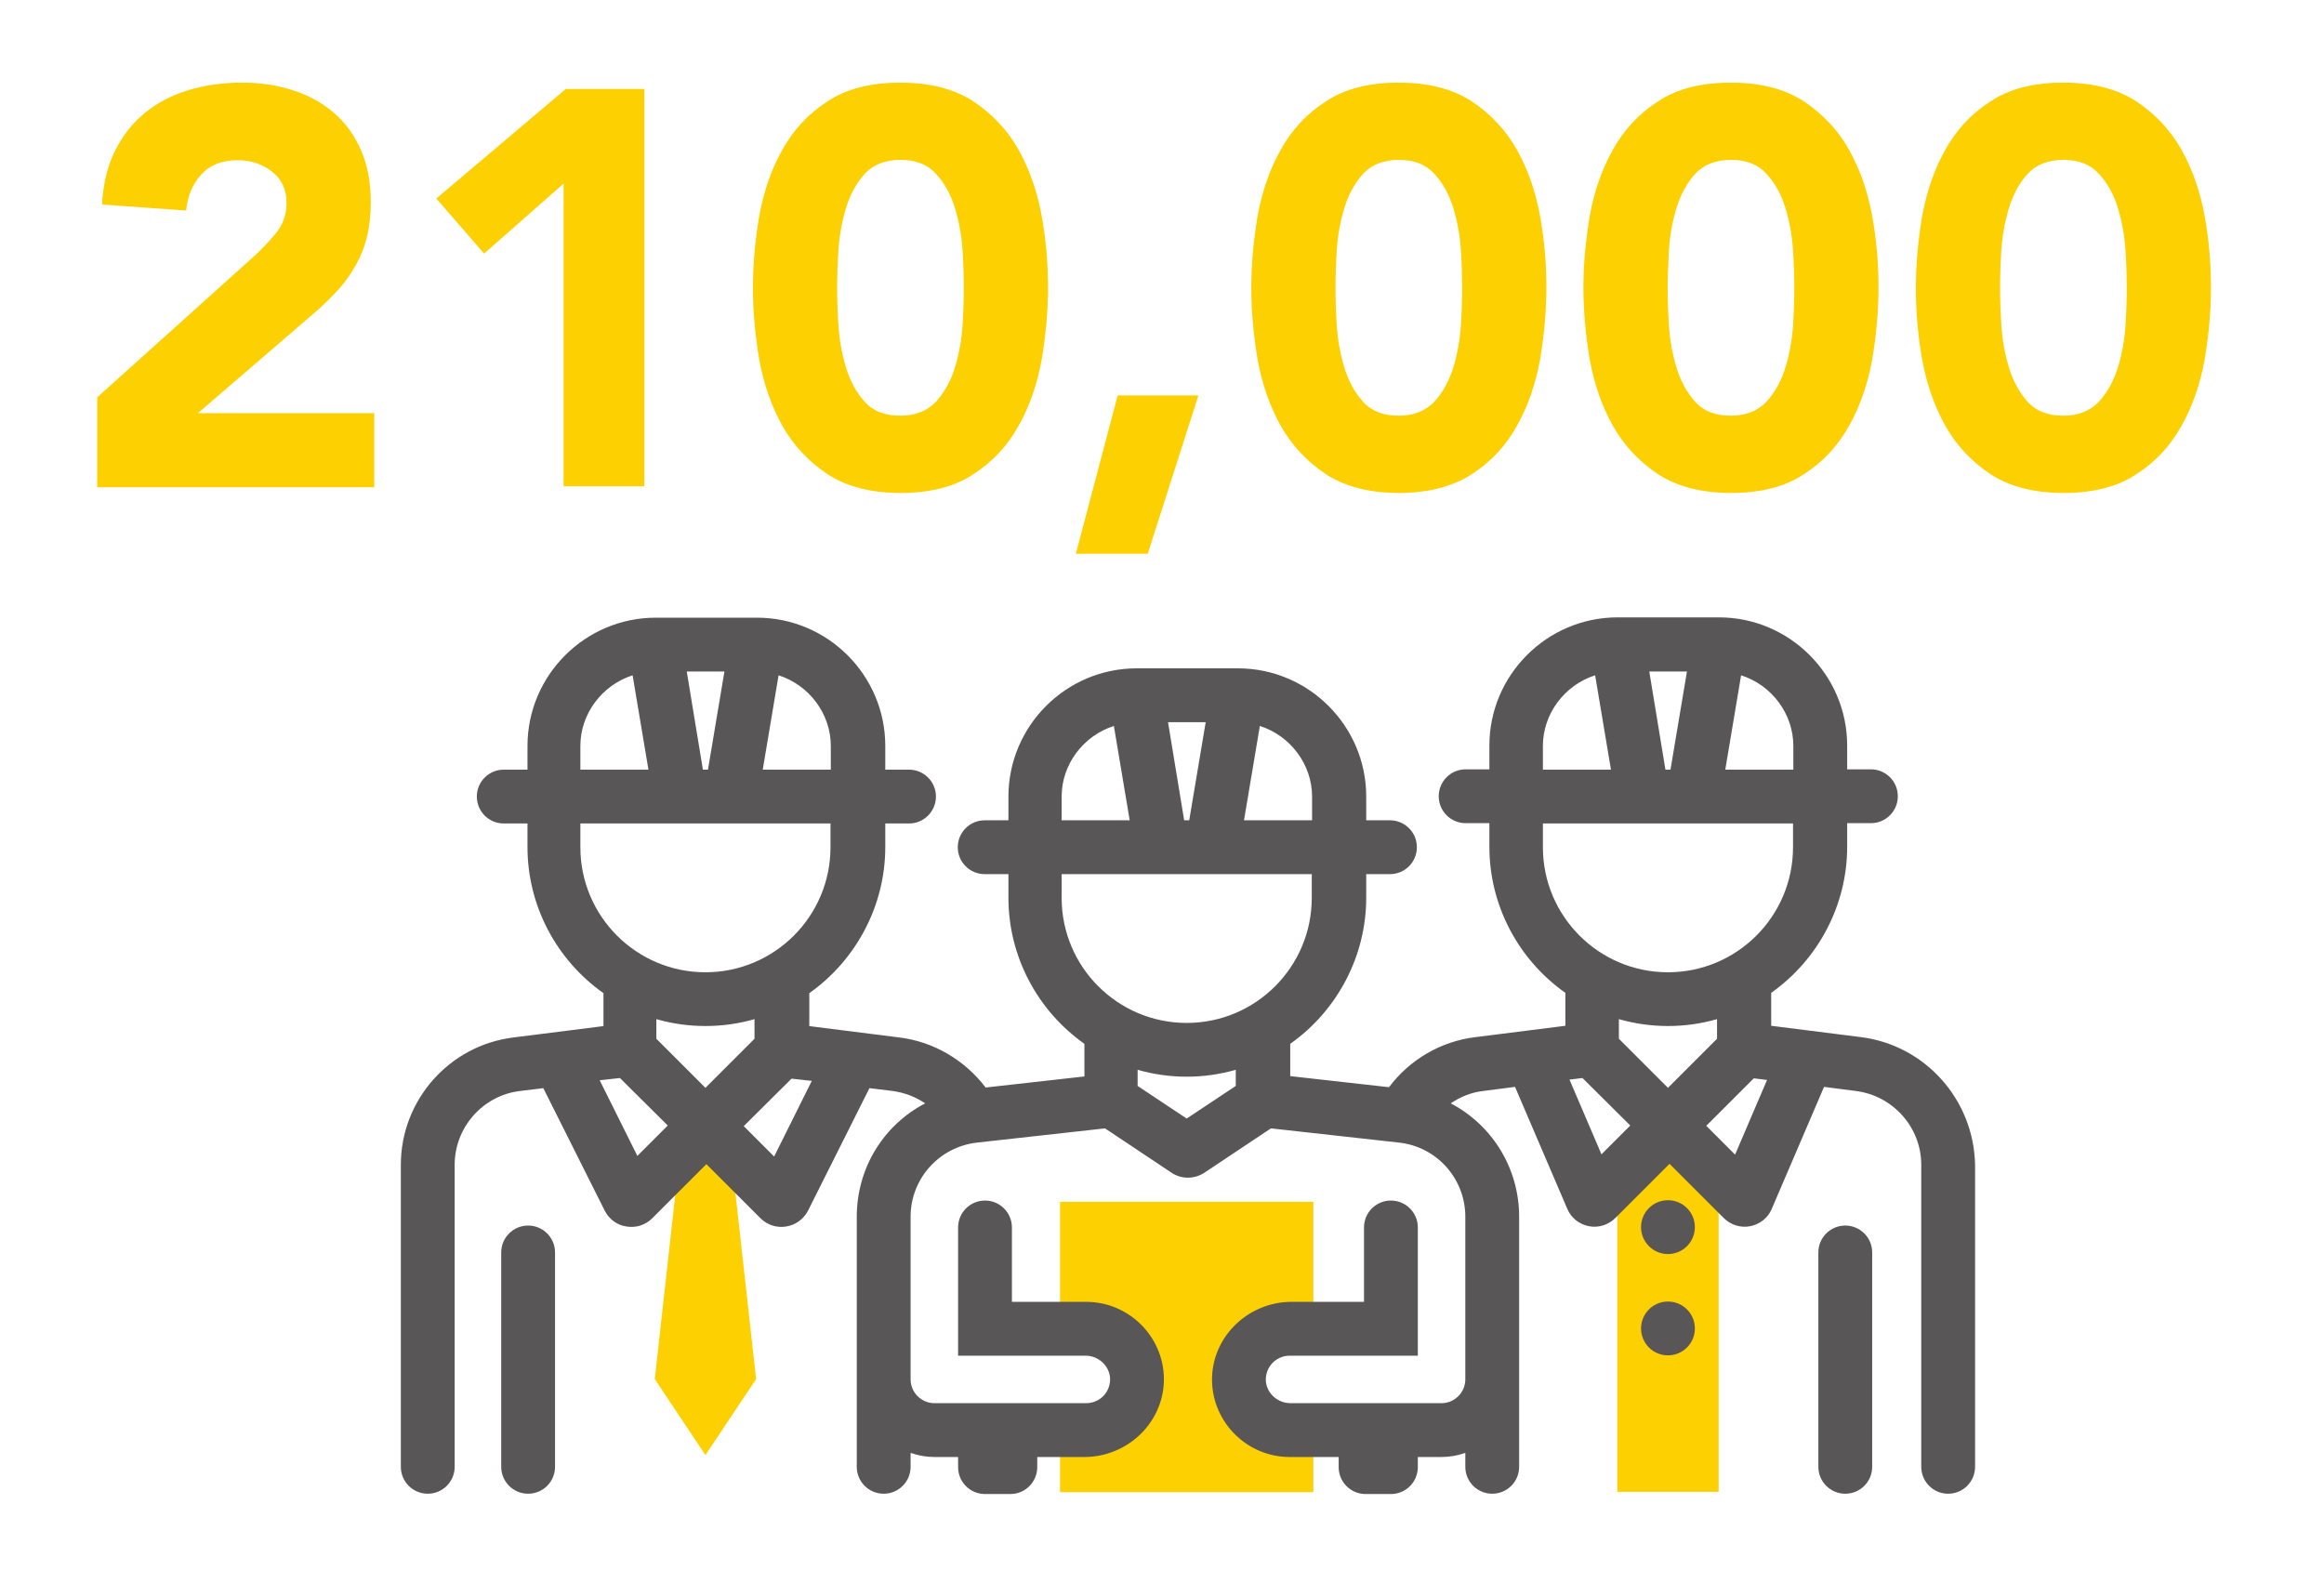 <?xml version="1.0" encoding="utf-8"?>
<!-- Generator: Adobe Illustrator 27.0.0, SVG Export Plug-In . SVG Version: 6.00 Build 0)  -->
<svg version="1.1" id="_图层_1" xmlns="http://www.w3.org/2000/svg" xmlns:xlink="http://www.w3.org/1999/xlink" x="0px" y="0px"
	 viewBox="0 0 734 500" style="enable-background:new 0 0 734 500;" xml:space="preserve">
<style type="text/css">
	.st0{fill:#FDD002;}
	.st1{fill:#585656;}
</style>
<g>
	<g>
		<path class="st0" d="M542.8,471.2h-32v-99.7l16-16l16,16V471.2z"/>
		<path class="st0" d="M230.8,363.6l-8-8l-8,8l-8,72l16,24l16-24L230.8,363.6z"/>
		<path class="st0" d="M406.8,451.6c-8.8,0-16-7.2-16-16s7.2-16,16-16h8v-40h-80v40h8c8.8,0,16,7.2,16,16s-7.2,16-16,16h-8v19.7h80
			v-19.7H406.8z"/>
	</g>
	<path class="st1" d="M582.8,387.1c-4.7,0-8.5,3.8-8.5,8.5v67.7c0,4.7,3.8,8.5,8.5,8.5s8.5-3.8,8.5-8.5v-67.7
		C591.3,390.9,587.5,387.1,582.8,387.1z"/>
	<path class="st1" d="M587.9,327.6l-28.5-3.6v-10.4c15-10.6,24-27.9,24-46.1v-7.5h7.5c4.7,0,8.5-3.8,8.5-8.5c0-4.7-3.8-8.5-8.5-8.5
		h-7.5v-7.5c0-22.3-18.2-40.5-40.5-40.5h-32c-22.3,0-40.5,18.2-40.5,40.5v7.5h-7.5c-4.7,0-8.5,3.8-8.5,8.5c0,4.7,3.8,8.5,8.5,8.5
		h7.5v7.5c0,18.3,9,35.5,24,46.1v10.4l-28.5,3.6c-10.8,1.3-20.7,7.1-27.2,15.8l-31.2-3.5v-10.2c15-10.6,24-27.9,24-46.1v-7.5h7.5
		c4.7,0,8.5-3.8,8.5-8.5s-3.8-8.5-8.5-8.5h-7.5v-7.5c0-22.3-18.2-40.5-40.5-40.5h-32c-22.3,0-40.5,18.2-40.5,40.5v7.5h-7.5
		c-4.7,0-8.5,3.8-8.5,8.5s3.8,8.5,8.5,8.5h7.5v7.5c0,18.3,9,35.5,24,46.1V340l-31.2,3.5c-6.6-8.7-16.5-14.5-27.2-15.8l-28.5-3.6
		v-10.4c15-10.6,24-27.9,24-46.1v-7.5h7.5c4.7,0,8.5-3.8,8.5-8.5c0-4.7-3.8-8.5-8.5-8.5h-7.5v-7.5c0-22.3-18.2-40.5-40.5-40.5h-32
		c-22.3,0-40.5,18.2-40.5,40.5v7.5h-7.5c-4.7,0-8.5,3.8-8.5,8.5c0,4.7,3.8,8.5,8.5,8.5h7.5v7.5c0,18.3,9,35.5,24,46.1v10.4
		l-28.5,3.6c-20.2,2.5-35.5,19.8-35.5,40.2v95.4c0,4.7,3.8,8.5,8.5,8.5s8.5-3.8,8.5-8.5v-95.4c0-11.8,8.9-21.9,20.6-23.3l7.4-0.9
		l19.4,38.7c1.4,2.7,3.9,4.6,6.9,5c3,0.5,6-0.5,8.1-2.6l17.1-17.1l17.1,17.1c2.1,2.1,5.1,3.1,8.1,2.6s5.5-2.3,6.9-5l19.4-38.7
		l7.4,0.9c3.6,0.5,7.1,1.8,10.2,3.9c-13.4,7-21.6,20.7-21.6,35.8v79c0,4.7,3.8,8.5,8.5,8.5s8.5-3.8,8.5-8.5v-4.4
		c2.6,0.9,5,1.3,7.5,1.3h7.5v3.2c0,4.7,3.8,8.5,8.5,8.5h8c4.7,0,8.5-3.8,8.5-8.5v-3.2h15c6.7,0,13.3-2.8,18-7.6
		c4.6-4.7,7.1-10.9,7-17.3c-0.2-13.3-11.2-24.1-24.5-24.1h-23.5v-23.5c0-4.7-3.8-8.5-8.5-8.5s-8.5,3.8-8.5,8.5v40.5h40.2
		c4.1,0,7.5,3.1,7.8,7c0.1,2.1-0.6,4.1-2,5.6c-1.4,1.5-3.4,2.4-5.5,2.4h-48c-4.1,0-7.5-3.4-7.5-7.5v-51.4c0-12,9-22,20.9-23.4
		l40.5-4.5l21,14c3.1,2.1,7.2,2.1,10.4,0l21-14l40.5,4.5c11.9,1.3,20.9,11.4,20.9,23.4v51.4c0,4.1-3.4,7.5-7.5,7.5h-47.7
		c-4.1,0-7.5-3.1-7.8-7c-0.1-2.1,0.6-4.1,2-5.6c1.4-1.5,3.4-2.4,5.5-2.4h40.5v-40.5c0-4.7-3.8-8.5-8.5-8.5s-8.5,3.8-8.5,8.5v23.5
		h-23c-6.7,0-13.3,2.8-18,7.6c-4.6,4.7-7.1,10.9-7,17.3c0.2,13.3,11.2,24.1,24.5,24.1h15.5v3.2c0,4.7,3.8,8.5,8.5,8.5h8
		c4.7,0,8.5-3.8,8.5-8.5v-3.2h7.5c2.5,0,4.9-0.4,7.5-1.3v4.4c0,4.7,3.8,8.5,8.5,8.5s8.5-3.8,8.5-8.5v-79c0-15.1-8.3-28.8-21.6-35.8
		c3.1-2.1,6.6-3.5,10.2-3.9l10.1-1.3l16.5,38.5c1.2,2.9,3.8,4.9,6.8,5.5c3.1,0.6,6.2-0.4,8.4-2.6l17.1-17.1l17.1,17.1
		c2.2,2.2,5.3,3.2,8.4,2.6c3-0.6,5.6-2.6,6.8-5.5l16.5-38.5l10.1,1.3c11.7,1.5,20.6,11.5,20.6,23.3v95.4c0,4.7,3.8,8.5,8.5,8.5
		s8.5-3.8,8.5-8.5v-95.4C623.4,347.4,608.1,330.2,587.9,327.6L587.9,327.6z M520.9,212.1h11.9l-5.2,31H526L520.9,212.1L520.9,212.1z
		 M544.9,243.1l5-29.8c9.7,3.1,16.5,12.2,16.5,22.3v7.5H544.9z M499.8,340.5l15.1,15l-9.1,9.1l-10.1-23.6L499.8,340.5L499.8,340.5z
		 M526.8,307.1c-21.8,0-39.5-17.7-39.5-39.5v-7.5h79v7.5C566.3,289.4,548.6,307.1,526.8,307.1z M511.3,321.9c10.1,2.9,20.9,2.9,31,0
		v6.2l-15.5,15.5l-15.5-15.5V321.9z M558.1,341.1L548,364.7l-9.1-9.1l15-15L558.1,341.1L558.1,341.1z M487.3,243.1v-7.5
		c0-10.1,6.8-19.2,16.5-22.3l5,29.8H487.3z M368.9,228.1h11.9l-5.2,31H374L368.9,228.1L368.9,228.1z M392.9,259.1l5-29.8
		c9.7,3.1,16.5,12.2,16.5,22.3v7.5H392.9z M414.3,276.1v7.5c0,21.8-17.7,39.5-39.5,39.5s-39.5-17.7-39.5-39.5v-7.5H414.3z
		 M335.3,259.1v-7.5c0-10.1,6.8-19.2,16.5-22.3l5,29.8H335.3z M359.3,337.9c10.1,2.9,20.9,2.9,31,0v5.1l-15.5,10.3L359.3,343V337.9z
		 M216.9,212.1h11.9l-5.2,31H222L216.9,212.1L216.9,212.1z M240.9,243.1l5-29.8c9.7,3.1,16.5,12.2,16.5,22.3v7.5H240.9z
		 M195.8,340.5l15.1,15l-9.6,9.6l-11.9-23.9L195.8,340.5L195.8,340.5z M222.8,307.1c-21.8,0-39.5-17.7-39.5-39.5v-7.5h79v7.5
		C262.3,289.4,244.6,307.1,222.8,307.1z M207.3,321.9c10.1,2.9,20.9,2.9,31,0v6.2l-15.5,15.5l-15.5-15.5V321.9z M256.4,341.4
		l-11.9,23.9l-9.6-9.6l15.1-15L256.4,341.4L256.4,341.4z M183.3,243.1v-7.5c0-10.1,6.8-19.2,16.5-22.3l5,29.8H183.3z"/>
	<path class="st1" d="M166.8,387.1c-4.7,0-8.5,3.8-8.5,8.5v67.7c0,4.7,3.8,8.5,8.5,8.5s8.5-3.8,8.5-8.5v-67.7
		C175.3,390.9,171.5,387.1,166.8,387.1z"/>
	<g>
		<circle class="st1" cx="526.8" cy="387.6" r="8.5"/>
		<circle class="st1" cx="526.8" cy="419.6" r="8.5"/>
	</g>
</g>
<g>
	<path class="st0" d="M30.7,125.5l48.7-43.8c2.5-2.2,5-4.8,7.4-7.6s3.7-6.1,3.7-9.9c0-4.3-1.5-7.6-4.6-10c-3.1-2.4-6.7-3.6-10.8-3.6
		c-5,0-8.8,1.5-11.6,4.6c-2.8,3.1-4.3,6.9-4.7,11.3l-26.6-1.9c0.4-6.5,1.7-12.1,4.1-16.9c2.4-4.8,5.5-8.8,9.4-12
		c3.9-3.2,8.5-5.6,13.7-7.2c5.3-1.6,11-2.4,17.1-2.4c5.7,0,11,0.8,16,2.4c5,1.6,9.3,4,12.9,7.1c3.7,3.1,6.5,7.1,8.6,11.8
		c2.1,4.7,3.1,10.2,3.1,16.5c0,4-0.4,7.7-1.2,10.9c-0.8,3.3-2,6.2-3.5,8.9c-1.5,2.7-3.2,5.1-5.2,7.4c-2,2.2-4.2,4.4-6.6,6.6
		l-38.1,32.8h55.7v23.4H30.7V125.5z"/>
	<path class="st0" d="M178.1,57.9l-25.2,22.2l-15.1-17.4l40.9-34.6h24.8v125.5h-25.5V57.9z"/>
	<path class="st0" d="M237.8,90.9c0-7.4,0.7-15,2-22.7c1.4-7.7,3.8-14.7,7.3-20.9c3.5-6.3,8.2-11.4,14.3-15.3c6-4,13.7-5.9,23-5.9
		c9.3,0,17,2,23,5.9c6,4,10.8,9.1,14.3,15.3c3.5,6.3,5.9,13.2,7.3,20.9c1.4,7.7,2,15.2,2,22.7c0,7.4-0.7,15-2,22.7
		c-1.4,7.7-3.8,14.7-7.3,20.9c-3.5,6.3-8.2,11.4-14.3,15.3c-6,4-13.7,5.9-23,5.9c-9.3,0-17-2-23-5.9c-6-4-10.8-9.1-14.3-15.3
		c-3.5-6.3-5.9-13.2-7.3-20.9C238.5,105.9,237.8,98.3,237.8,90.9z M264.4,90.9c0,3.3,0.1,7.3,0.4,11.9c0.3,4.6,1.1,9,2.4,13.3
		c1.3,4.3,3.3,7.9,5.9,10.8c2.7,3,6.4,4.4,11.3,4.4c4.7,0,8.4-1.5,11.2-4.4c2.7-3,4.7-6.6,6-10.8c1.3-4.3,2.1-8.7,2.4-13.3
		c0.3-4.6,0.4-8.6,0.4-11.9c0-3.3-0.1-7.3-0.4-11.9c-0.3-4.6-1.1-9-2.4-13.3c-1.3-4.3-3.3-7.9-6-10.8c-2.7-3-6.4-4.4-11.2-4.4
		c-4.8,0-8.6,1.5-11.3,4.4c-2.7,3-4.6,6.6-5.9,10.8c-1.3,4.3-2.1,8.7-2.4,13.3C264.5,83.6,264.4,87.6,264.4,90.9z"/>
	<path class="st0" d="M353,124.9h25.5l-16,50h-22.7L353,124.9z"/>
	<path class="st0" d="M395.2,90.9c0-7.4,0.7-15,2-22.7c1.4-7.7,3.8-14.7,7.3-20.9c3.5-6.3,8.2-11.4,14.3-15.3c6-4,13.7-5.9,23-5.9
		c9.3,0,17,2,23,5.9c6,4,10.8,9.1,14.3,15.3c3.5,6.3,5.9,13.2,7.3,20.9c1.4,7.7,2,15.2,2,22.7c0,7.4-0.7,15-2,22.7
		c-1.4,7.7-3.8,14.7-7.3,20.9c-3.5,6.3-8.2,11.4-14.3,15.3s-13.7,5.9-23,5.9c-9.3,0-17-2-23-5.9c-6-4-10.8-9.1-14.3-15.3
		c-3.5-6.3-5.9-13.2-7.3-20.9C395.9,105.9,395.2,98.3,395.2,90.9z M421.8,90.9c0,3.3,0.1,7.3,0.4,11.9c0.3,4.6,1.1,9,2.4,13.3
		c1.3,4.3,3.3,7.9,5.9,10.8c2.7,3,6.4,4.4,11.3,4.4c4.7,0,8.4-1.5,11.2-4.4c2.7-3,4.7-6.6,6-10.8c1.3-4.3,2.1-8.7,2.4-13.3
		c0.3-4.6,0.4-8.6,0.4-11.9c0-3.3-0.1-7.3-0.4-11.9c-0.3-4.6-1.1-9-2.4-13.3c-1.3-4.3-3.3-7.9-6-10.8c-2.7-3-6.4-4.4-11.2-4.4
		c-4.8,0-8.6,1.5-11.3,4.4c-2.7,3-4.6,6.6-5.9,10.8c-1.3,4.3-2.1,8.7-2.4,13.3C421.9,83.6,421.8,87.6,421.8,90.9z"/>
	<path class="st0" d="M500.1,90.9c0-7.4,0.7-15,2-22.7c1.4-7.7,3.8-14.7,7.3-20.9c3.5-6.3,8.2-11.4,14.3-15.3c6-4,13.7-5.9,23-5.9
		c9.3,0,17,2,23,5.9c6,4,10.8,9.1,14.3,15.3c3.5,6.3,5.9,13.2,7.3,20.9c1.4,7.7,2,15.2,2,22.7c0,7.4-0.7,15-2,22.7
		c-1.4,7.7-3.8,14.7-7.3,20.9c-3.5,6.3-8.2,11.4-14.3,15.3c-6,4-13.7,5.9-23,5.9c-9.3,0-17-2-23-5.9c-6-4-10.8-9.1-14.3-15.3
		c-3.5-6.3-5.9-13.2-7.3-20.9C500.8,105.9,500.1,98.3,500.1,90.9z M526.7,90.9c0,3.3,0.1,7.3,0.4,11.9c0.3,4.6,1.1,9,2.4,13.3
		c1.3,4.3,3.3,7.9,5.9,10.8c2.7,3,6.4,4.4,11.3,4.4c4.7,0,8.4-1.5,11.2-4.4c2.7-3,4.7-6.6,6-10.8c1.3-4.3,2.1-8.7,2.4-13.3
		c0.3-4.6,0.4-8.6,0.4-11.9c0-3.3-0.1-7.3-0.4-11.9c-0.3-4.6-1.1-9-2.4-13.3c-1.3-4.3-3.3-7.9-6-10.8c-2.7-3-6.4-4.4-11.2-4.4
		c-4.8,0-8.6,1.5-11.3,4.4c-2.7,3-4.6,6.6-5.9,10.8c-1.3,4.3-2.1,8.7-2.4,13.3C526.9,83.6,526.7,87.6,526.7,90.9z"/>
	<path class="st0" d="M605.1,90.9c0-7.4,0.7-15,2-22.7c1.4-7.7,3.8-14.7,7.3-20.9c3.5-6.3,8.2-11.4,14.3-15.3c6-4,13.7-5.9,23-5.9
		c9.3,0,17,2,23,5.9c6,4,10.8,9.1,14.3,15.3c3.5,6.3,5.9,13.2,7.3,20.9c1.4,7.7,2,15.2,2,22.7c0,7.4-0.7,15-2,22.7
		c-1.4,7.7-3.8,14.7-7.3,20.9c-3.5,6.3-8.2,11.4-14.3,15.3c-6,4-13.7,5.9-23,5.9c-9.3,0-17-2-23-5.9c-6-4-10.8-9.1-14.3-15.3
		c-3.5-6.3-5.9-13.2-7.3-20.9C605.7,105.9,605.1,98.3,605.1,90.9z M631.7,90.9c0,3.3,0.1,7.3,0.4,11.9c0.3,4.6,1.1,9,2.4,13.3
		c1.3,4.3,3.3,7.9,5.9,10.8c2.7,3,6.4,4.4,11.3,4.4c4.7,0,8.4-1.5,11.2-4.4c2.7-3,4.7-6.6,6-10.8c1.3-4.3,2.1-8.7,2.4-13.3
		c0.3-4.6,0.4-8.6,0.4-11.9c0-3.3-0.1-7.3-0.4-11.9c-0.3-4.6-1.1-9-2.4-13.3c-1.3-4.3-3.3-7.9-6-10.8c-2.7-3-6.4-4.4-11.2-4.4
		c-4.8,0-8.6,1.5-11.3,4.4c-2.7,3-4.6,6.6-5.9,10.8c-1.3,4.3-2.1,8.7-2.4,13.3C631.8,83.6,631.7,87.6,631.7,90.9z"/>
</g>
</svg>
